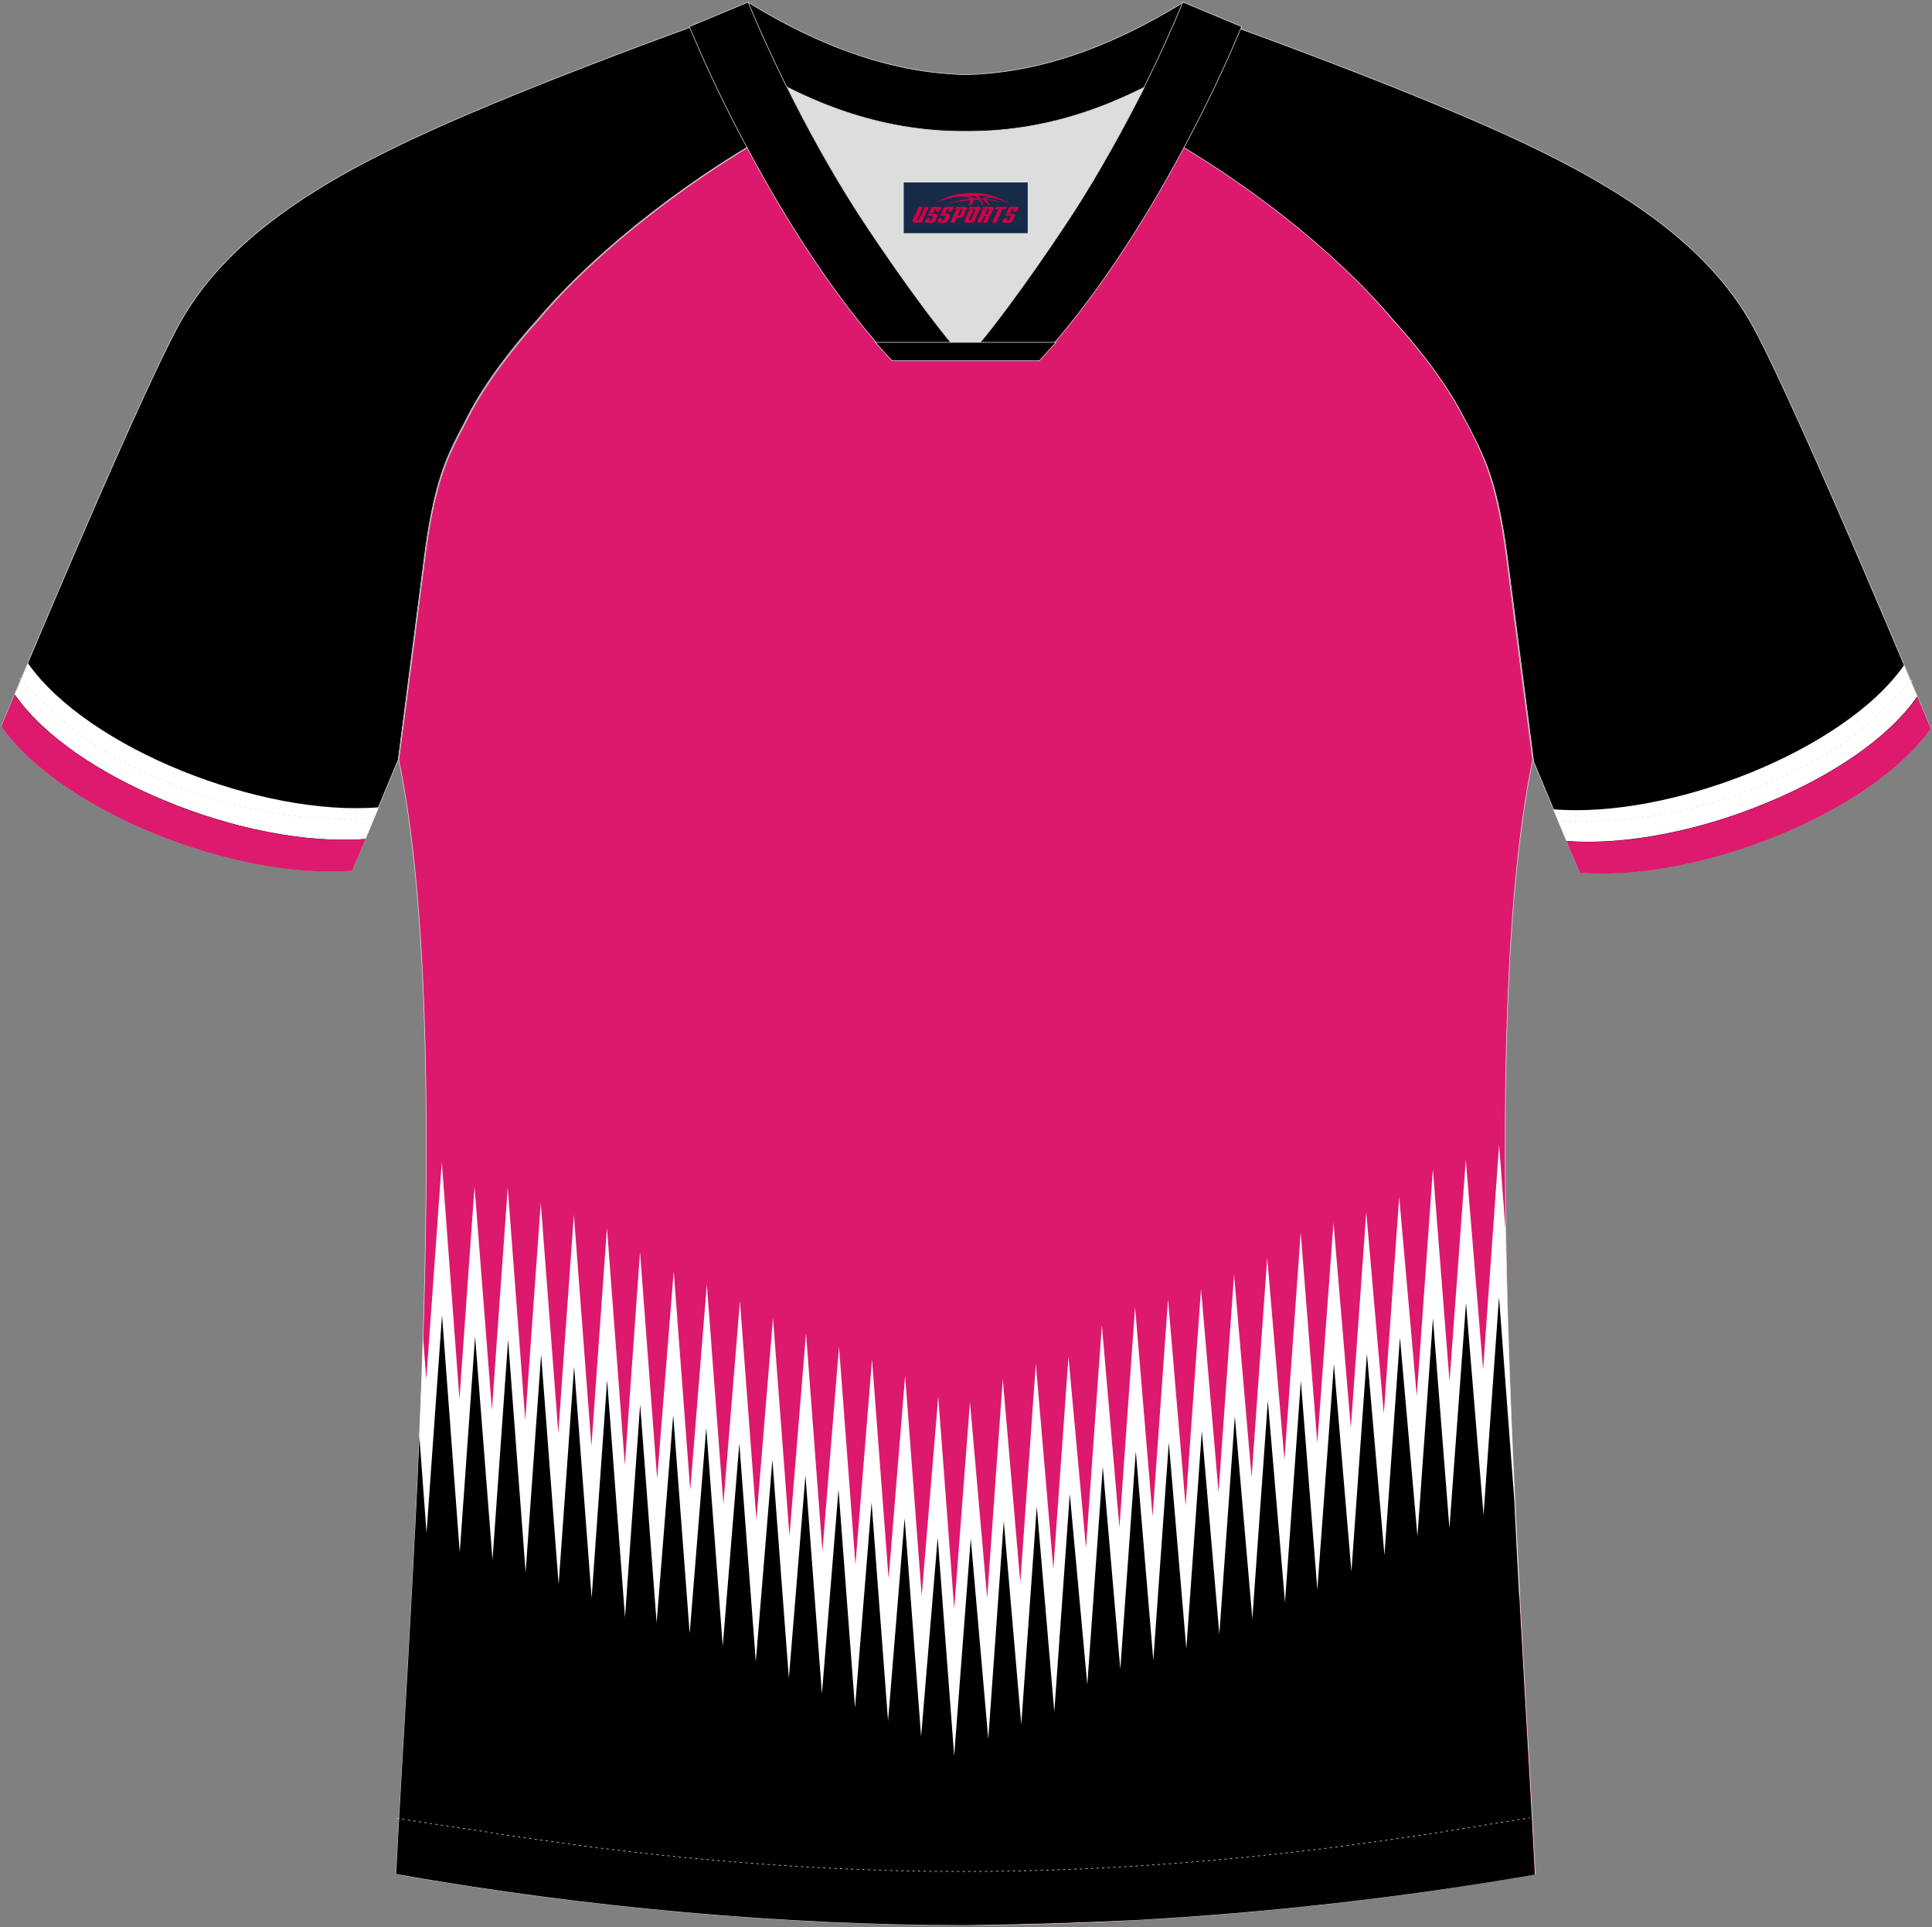 <?xml version="1.0" encoding="utf-8"?>
<!-- Generator: Adobe Illustrator 24.0.0, SVG Export Plug-In . SVG Version: 6.00 Build 0)  -->
<svg xmlns="http://www.w3.org/2000/svg" xmlns:xlink="http://www.w3.org/1999/xlink" version="1.1" id="图层_1" x="0px" y="0px" width="374px" height="373px" viewBox="0 0 374 373" enable-background="new 0 0 374 373" xml:space="preserve">
<rect x="0" y="0" width="374" height="373" fill="#808080" stroke="none"/>
<g>
	
		<path fill-rule="evenodd" clip-rule="evenodd" fill="#000001" stroke="#DCDDDD" stroke-width="0.118" stroke-miterlimit="22.926" d="   M222.15,24.83c7.12-5.93,12.46-12.56,17.01-19.58c0,0,30.65,10.98,51.81,20.57c21.16,9.59,39.55,20.86,48.65,37.87   s34.11,77.23,34.11,77.23c-11.57,16.41-45.29,29.76-67.93,27.88l-8.9-21.36c0,0-3.76-29.27-5.14-39.85   c-0.89-6.82-2.27-14.04-4.85-19.68c-0.99-2.27-2.18-4.45-3.36-6.72c-3.26-6.53-8.8-13.65-13.65-18.99   C257.85,47.97,238.57,33.53,222.15,24.83z"/>
	
		<path fill-rule="evenodd" clip-rule="evenodd" fill="#DD196D" stroke="#DCDDDD" stroke-width="0.118" stroke-miterlimit="22.926" d="   M291.57,107.39c1.29,10.18,4.85,37.67,5.14,39.65c-10.88,52.51-2.18,162.17,0.49,215.66c-36.78,6.53-75.45,9.79-110.25,9.89   c-34.81,0-73.37-3.36-110.25-9.89c2.67-53.5,11.37-163.15,0.49-215.66c0.3-1.98,3.86-29.47,5.14-39.65   c0.89-6.82,2.27-14.04,4.85-19.68c0.99-2.27,2.18-4.45,3.36-6.72c3.26-6.53,8.8-13.65,13.65-18.99   c11.17-13.45,29.07-26.99,44.69-35.89c0.99-0.49-0.99-15.43-0.1-15.92c3.96,3.36,25.21,3.26,30.36,6.13l-2.67,0.69   c6.13,2.87,12.95,4.25,19.68,4.25s-2.77-1.38,3.36-4.25l5.74-2.47c5.14-2.87,16.22-2.27,20.17-5.64c0.69,0.4-1.98,16.41-1.19,16.81   c15.92,8.8,34.02,22.55,45.39,36.19c4.94,5.34,10.48,12.46,13.74,18.99c1.29,2.18,2.37,4.45,3.36,6.72   C289.29,93.25,290.68,100.57,291.57,107.39z"/>
	<g>
		<path fill-rule="evenodd" clip-rule="evenodd" fill="#FFFFFF" d="M294.18,308.4l-0.84,11.14l-2.14-28.42l-0.81-10.68l-0.92,12.86    l-1.99,27.95l-2.31-27.92l-1.12-13.56l-1.18,16.08l-2.08,28.27l-2.22-28.25l-0.94-11.91l-0.96,13.47l-1.92,27l-2.38-26.97    l-1.02-11.56l-1.08,15.18l-1.94,27.19l-2.37-27.16l-1.03-11.86l-1.06,14.99l-1.97,27.62l-2.33-27.59l-1.1-12.97l-1.21,16.44    l-2.07,28.21l-2.23-28.2l-0.94-11.89L251,310.2l-1.97,27.4l-2.34-27.37l-0.98-11.53l-1.04,14.69l-1.94,27.25l-2.36-27.22    l-1.04-11.96l-1.06,14.93l-1.95,27.32l-2.35-27.29l-1.04-12.07l-1.06,14.87l-1.96,27.53l-2.34-27.51l-1.06-12.42l-1.04,14.65    l-1.97,27.74l-2.32-27.72l-1.07-12.78l-1.03,14.44l-1.94,27.26l-2.36-27.22l-1.04-11.96l-1.06,14.93l-1.88,26.32l-2.41-26.28    l-0.98-10.65l-1.13,15.86l-1.95,27.46l-2.34-27.44l-1.05-12.3l-1.05,14.72l-1.95,27.32l-2.35-27.3l-1.04-12.07l-1.06,14.87    l-1.93,27.11l-2.37-27.07l-1.1-12.58l-1.2,15.8l-2.16,28.32l-2.14-28.32l-1.14-15.15l-0.95,11.45l-2.25,27.07l-2.04-27.09    l-1.13-14.92l-0.97,11.92l-2.23,27.35l-2.06-27.36l-1.11-14.75l-0.99,12.22l-2.22,27.52l-2.08-27.53l-1.12-14.81l-0.98,12.1    l-2.23,27.45l-2.09-27.46l-1.13-14.92l-0.97,11.92l-2.23,27.35l-2.06-27.36l-1.13-14.99l-0.97,11.8l-2.24,27.28l-2.06-27.29    l-1.13-14.92l-0.97,11.92l-2.23,27.35l-2.06-27.36l-1.11-14.71l-0.99,12.28l-2.22,27.56l-2.08-27.56l-1.1-14.58l-1,12.52    l-2.21,27.69l-2.09-27.7l-0.98-12.97l-0.85,11.9l-2.09,29.32l-2.21-29.31l-1.25-16.6l-0.92,12.86l-2.09,29.26l-2.22-29.25    l-1.18-15.56l-0.92,12.93L108.23,336l-2.23-29.15l-1.18-15.38l-0.92,13.02l-2.09,29.32l-2.21-29.31l-1.18-15.67l-0.94,13.24    l-2.05,28.84l-2.25-28.84l-1.13-14.43l-0.92,12.98l-2.1,29.51l-2.2-29.5l-1.22-16.43l-0.9,12.67l-2.11,29.56l-2.19-29.56    l-0.06-0.82c0.6-12.19,1.15-24.84,1.54-37.53l0.63,8.48l0.9-12.62l2.1-29.51l2.2,29.5l1.22,16.43l0.87-12.3l2.05-28.82l2.25,28.82    l1.12,14.4l0.97-13.74l2.09-29.34l2.21,29.33l1.18,15.69l0.92-12.86l2.08-29.16l2.23,29.15l1.17,15.39l0.92-13.02l2.09-29.26    l2.22,29.25l1.18,15.56l0.92-12.93l2.09-29.32l2.21,29.31l1.25,16.59l0.85-11.9l2.09-29.31l2.21,29.31l1.1,14.58l1-12.52    l2.21-27.69l2.09,27.7l1.11,14.71l0.99-12.28l2.22-27.56l2.08,27.56l1.13,14.92l0.97-11.92l2.23-27.35l2.06,27.36l1.13,14.99    l0.97-11.8l2.24-27.28l2.06,27.29l1.13,14.92l0.97-11.92l2.23-27.35l2.06,27.36l1.12,14.82l0.98-12.1l2.23-27.45l2.07,27.46    l1.11,14.75l0.99-12.22l2.22-27.52l2.08,27.53l1.13,14.92l0.97-11.92l2.23-27.35l2.06,27.36l1.15,15.19l0.95-11.45l2.25-27.07    l2.04,27.09l1.05,13.93l1.05-13.74l2-26.25l2.3,26.23l1.03,11.73l1.07-15.08l1.95-27.32l2.35,27.3l1.04,12.07l1.06-14.87    l1.95-27.46l2.34,27.44l1.05,12.3l1.05-14.72l1.88-26.32l2.41,26.28l0.98,10.65l1.13-15.86l1.94-27.25l2.36,27.22l1.04,11.96    l1.06-14.93l1.97-27.74l2.32,27.72l1.07,12.78l1.03-14.44l1.96-27.53l2.34,27.51l1.06,12.42l1.04-14.65l1.95-27.32l2.35,27.29    l1.04,12.07l1.06-14.87l1.94-27.26l2.36,27.22l1.04,11.96l1.06-14.93l1.96-27.49l2.34,27.47l0.99,11.62l1.11-15.46l2.04-28.55    l2.25,28.53l0.97,12.22l1.13-15.44l2-27.22l2.3,27.19l1.06,12.57l1.04-14.57l1.94-27.19l2.37,27.16l1.03,11.86l1.06-14.99l1.92-27    l2.38,26.97l1.02,11.56l1.08-15.18l2.04-28.71l2.25,28.7l0.97,12.36l1.13-15.34l2.02-27.53l2.27,27.5l1.08,13.13l1.01-14.24    l2.09-29.31l1.27,16.85C291.89,261.96,292.99,286.25,294.18,308.4z"/>
		<path fill-rule="evenodd" clip-rule="evenodd" fill="#000002" d="M219.62,371.62c-10.81,0.49-21.69,0.82-32.67,0.97    c-34.81,0-73.37-3.36-110.25-9.89c1.08-21.56,3.13-52.25,4.49-84.63l1.38,18.65l3-42.18L89,300.48l2.97-41.81l3.37,43.23    l3.02-42.58l3.39,45l3-42.18l3.39,44.53l3-42.18l3.39,44.81l3-42.18l3.46,45.91l2.93-41.21l3.19,42.27l3.21-40.21l3.19,42.28    l3.21-39.83l3.19,42.27l3.21-39.27l3.19,42.28l3.21-39.08l3.19,42.28l3.21-39.27l3.19,42.28l3.21-39.55l3.19,42.28l3.21-39.74    l3.19,42.28l3.21-39.27l3.19,42.28l3.21-38.52l3.19,42.25l3.21-42.06l3.39,38.8l3-42.18l3.39,39.36l3-42.18l3.39,39.74l3-42.18    l3.39,36.93l3-42.18l3.39,39.18l3-42.18l3.39,40.49l3-42.18l3.39,39.93l3-42.18l3.39,39.36l3-42.18l3.39,39.18l3-42.18l3.32,38.99    l3.07-42.86l3.19,40.42l3.21-43.65l3.39,40.16l3-42.18l3.39,39.01l3-42.18l3.39,38.52l3-42.18l3.19,40.61l3.21-43.61l3.39,41.06    l3-42.18l2.96,39.26c1.32,27.83,3.01,53.65,3.95,72.5C271.61,367.25,245.1,370.21,219.62,371.62z"/>
	</g>
	
		<path fill-rule="evenodd" clip-rule="evenodd" fill="#000001" stroke="#DCDDDD" stroke-width="0.118" stroke-miterlimit="22.926" d="   M151.85,24.43c-7.12-5.93-12.46-12.56-17.01-19.58c0,0-30.65,10.98-51.81,20.57c-21.16,9.59-39.55,20.86-48.65,37.87   S0.26,140.52,0.26,140.52c11.57,16.41,45.29,29.76,67.93,27.88l8.9-21.36c0,0,3.76-29.27,5.14-39.85   c0.89-6.82,2.27-14.04,4.85-19.68c0.99-2.27,2.18-4.45,3.36-6.72c3.26-6.53,8.8-13.65,13.65-18.99   C116.15,47.57,135.43,33.13,151.85,24.43z"/>
	
		<path fill-rule="evenodd" clip-rule="evenodd" fill="none" stroke="#DCDDDD" stroke-width="0.118" stroke-miterlimit="22.926" stroke-dasharray="0.432,0.648" d="   M76.8,351.93c1.29,0.2,15.13,2.27,16.41,2.47c30.85,4.94,61.9,7.81,93.25,7.81c30.85,0,61.41-2.77,91.76-7.51   c1.78-0.3,16.12-2.57,17.9-2.87"/>
	<path fill-rule="evenodd" clip-rule="evenodd" stroke="#DCDDDD" stroke-width="0.118" stroke-miterlimit="22.926" d="   M145.42,12.96c13.65,8.41,27.49,12.56,41.53,12.46c13.94,0.1,27.79-3.96,41.53-12.46c1.78-6.92,0.69-12.56,0.69-12.56   c-14.63,9-28.38,13.74-42.22,14.04c-13.74-0.3-27.59-5.04-42.22-14.04C144.73,0.4,143.74,6.04,145.42,12.96z"/>
	<path fill-rule="evenodd" clip-rule="evenodd" fill="#DCDDDD" d="M218.1,18.5c-10.28,4.75-20.67,7.02-31.15,6.92   c-10.48,0.1-20.86-2.18-31.15-6.92c-1.19-0.49-2.37-1.09-3.46-1.68c4.05,8.21,8.7,16.41,13.55,24.13   c4.85,7.71,14.83,21.95,21.06,28.68v0.1c6.23-6.72,16.12-21.06,21.06-28.68c4.94-7.71,9.49-15.92,13.55-24.13l0,0   C220.47,17.41,219.28,18.01,218.1,18.5z"/>
	<path fill-rule="evenodd" clip-rule="evenodd" stroke="#DCDDDD" stroke-width="0.118" stroke-miterlimit="22.926" d="   M152.14,16.52c-2.67-5.44-5.14-10.78-7.32-16.12l-11.37,4.75c3.16,7.61,6.92,15.52,11.07,23.24c8.21,15.43,18,30.36,28.18,41.33   l14.24,0v-0.1c-6.23-6.72-16.12-21.06-21.06-28.68c-4.94-7.71-9.49-15.92-13.55-24.13C152.24,16.72,152.24,16.62,152.14,16.52z"/>
	<path fill-rule="evenodd" clip-rule="evenodd" stroke="#DCDDDD" stroke-width="0.118" stroke-miterlimit="22.926" d="   M221.66,16.52c2.67-5.44,5.14-10.78,7.32-16.12l11.37,4.75c-3.16,7.61-6.92,15.52-11.07,23.24c-8.21,15.43-18,30.36-28.18,41.33   l-14.24,0v-0.1c6.23-6.72,16.12-21.06,21.06-28.68c4.94-7.71,9.49-15.92,13.65-24.13C221.56,16.72,221.66,16.62,221.66,16.52z"/>
	<path fill-rule="evenodd" clip-rule="evenodd" stroke="#DCDDDD" stroke-width="0.118" stroke-miterlimit="22.926" d="   M186.95,69.82h14.24c1.09-1.19,2.18-2.37,3.26-3.56h-14.44h-0.1h-6.03h-14.44c1.09,1.19,2.18,2.47,3.26,3.56H186.95z"/>
	
	<path fill-rule="evenodd" clip-rule="evenodd" fill="#FFFFFE" d="M31.71,154.86c12.95,5.44,27.49,8.41,39.06,7.51l0,0l2.57-6.13   c-22.64,1.88-56.36-11.37-67.93-27.88c-0.99,2.27-1.78,4.35-2.57,6.03C8.47,142.5,19.35,149.72,31.71,154.86z"/>
	
		<path fill-rule="evenodd" clip-rule="evenodd" fill="none" stroke="#DCDDDD" stroke-width="0.118" stroke-miterlimit="22.926" stroke-dasharray="0.434,0.651" d="   M3.82,131.23c2.97,3.07,6.13,6.43,9.3,9.1c10.28,8.7,27.39,15.23,41.63,17.3c5.64,0.79,10.38,0.99,16.71,0.89"/>
	<path fill-rule="evenodd" clip-rule="evenodd" fill="#DD1A6D" d="M70.76,162.37c-22.64,1.88-56.36-11.47-67.93-27.88   c-1.58,3.76-2.57,6.13-2.57,6.13c11.57,16.41,45.29,29.76,67.93,27.88L70.76,162.37z"/>
	<path fill-rule="evenodd" clip-rule="evenodd" fill="#FFFFFE" d="M342.29,155.25c-12.95,5.44-27.49,8.41-39.06,7.51l0,0l-2.57-6.13   c22.64,1.88,56.36-11.37,67.93-27.88c0.99,2.27,1.78,4.35,2.57,6.03C365.53,142.89,354.65,150.11,342.29,155.25z"/>
	
		<path fill-rule="evenodd" clip-rule="evenodd" fill="none" stroke="#DCDDDD" stroke-width="0.118" stroke-miterlimit="22.926" stroke-dasharray="0.434,0.651" d="   M370.18,131.62c-2.97,2.97-6.13,6.43-9.29,9.1c-10.28,8.7-27.39,15.23-41.63,17.3c-5.64,0.79-10.38,0.99-16.71,0.89"/>
	<path fill-rule="evenodd" clip-rule="evenodd" fill="#DD1A6D" d="M303.24,162.77c22.64,1.88,56.36-11.47,67.93-27.88   c1.58,3.76,2.57,6.13,2.57,6.13c-11.57,16.41-45.29,29.76-67.93,27.88L303.24,162.77z"/>
</g>
<g id="tag_logo">
	<rect y="35.31" fill="#162B48" width="24" height="9.818" x="174.95"/>
	<g>
		<path fill="#D30044" d="M190.91,38.5l0.005-0.011c0.131-0.311,1.085-0.262,2.351,0.071c0.715,0.24,1.44,0.54,2.193,0.9    c-0.218-0.147-0.447-0.289-0.682-0.42l0.011,0.005l-0.011-0.005c-1.478-0.845-3.218-1.418-5.1-1.62    c-1.282-0.115-1.658-0.082-2.411-0.055c-2.449,0.142-4.68,0.905-6.458,2.095c1.26-0.638,2.722-1.075,4.195-1.336    c1.467-0.18,2.476-0.033,2.771,0.344c-1.691,0.175-3.469,0.633-4.555,1.075c1.156-0.338,2.967-0.665,4.647-0.813    c0.016,0.251-0.115,0.567-0.415,0.96h0.475c0.376-0.382,0.584-0.725,0.595-1.004c0.333-0.022,0.66-0.033,0.971-0.033    C189.74,38.94,189.95,39.29,190.15,39.68h0.262c-0.125-0.344-0.295-0.687-0.518-1.036c0.207,0,0.393,0.005,0.567,0.011    c0.104,0.267,0.496,0.66,1.058,1.025h0.245c-0.442-0.365-0.753-0.753-0.835-1.004c1.047,0.065,1.696,0.224,2.885,0.513    C192.73,38.76,191.99,38.59,190.91,38.5z M188.47,38.41c-0.164-0.295-0.655-0.485-1.402-0.551    c0.464-0.033,0.922-0.055,1.364-0.055c0.311,0.147,0.589,0.344,0.84,0.589C189.01,38.39,188.74,38.4,188.47,38.41z M190.45,38.46c-0.224-0.016-0.458-0.027-0.715-0.044c-0.147-0.202-0.311-0.398-0.502-0.6c0.082,0,0.164,0.005,0.24,0.011    c0.72,0.033,1.429,0.125,2.138,0.273C190.94,38.06,190.56,38.22,190.45,38.46z"/>
		<path fill="#D30044" d="M177.87,40.04L176.7,42.59C176.52,42.96,176.79,43.1,177.27,43.1l0.873,0.005    c0.115,0,0.251-0.049,0.327-0.175l1.342-2.891H179.03L177.81,42.67H177.64c-0.147,0-0.185-0.033-0.147-0.125l1.156-2.504H177.87L177.87,40.04z M179.73,41.39h1.271c0.36,0,0.584,0.125,0.442,0.425L180.97,42.85C180.87,43.07,180.6,43.1,180.37,43.1H179.45c-0.267,0-0.442-0.136-0.349-0.333l0.235-0.513h0.742L179.9,42.63C179.88,42.68,179.92,42.69,179.98,42.69h0.18    c0.082,0,0.125-0.016,0.147-0.071l0.376-0.813c0.011-0.022,0.011-0.044-0.055-0.044H179.56L179.73,41.39L179.73,41.39z M180.55,41.32h-0.78l0.475-1.025c0.098-0.218,0.338-0.256,0.578-0.256H182.27L181.88,40.88L181.1,41l0.262-0.562H181.07c-0.082,0-0.12,0.016-0.147,0.071L180.55,41.32L180.55,41.32z M182.14,41.39L181.97,41.76h1.069c0.06,0,0.06,0.016,0.049,0.044    L182.71,42.62C182.69,42.67,182.65,42.69,182.57,42.69H182.39c-0.055,0-0.104-0.011-0.082-0.06l0.175-0.376H181.74L181.51,42.77C181.41,42.96,181.59,43.1,181.86,43.1h0.916c0.24,0,0.502-0.033,0.605-0.251l0.475-1.031c0.142-0.3-0.082-0.425-0.442-0.425H182.14L182.14,41.39z M182.95,41.32l0.371-0.818c0.022-0.055,0.06-0.071,0.147-0.071h0.295L183.5,40.99l0.791-0.115l0.387-0.845H183.23c-0.24,0-0.48,0.038-0.578,0.256L182.18,41.32L182.95,41.32L182.95,41.32z M185.35,41.78h0.278c0.087,0,0.153-0.022,0.202-0.115    l0.496-1.075c0.033-0.076-0.011-0.12-0.125-0.12H184.8l0.431-0.431h1.522c0.355,0,0.485,0.153,0.393,0.355l-0.676,1.445    c-0.06,0.125-0.175,0.333-0.644,0.327l-0.649-0.005L184.74,43.1H183.96l1.178-2.558h0.785L185.35,41.78L185.35,41.78z     M187.94,42.59c-0.022,0.049-0.06,0.076-0.142,0.076h-0.191c-0.082,0-0.109-0.027-0.082-0.076l0.944-2.051h-0.785l-0.987,2.138    c-0.125,0.273,0.115,0.415,0.453,0.415h0.72c0.327,0,0.649-0.071,0.769-0.322l1.085-2.384c0.093-0.202-0.06-0.355-0.415-0.355    h-1.533l-0.431,0.431h1.38c0.115,0,0.164,0.033,0.131,0.104L187.94,42.59L187.94,42.59z M190.66,41.46h0.278    c0.087,0,0.158-0.022,0.202-0.115l0.344-0.753c0.033-0.076-0.011-0.12-0.125-0.12h-1.402l0.425-0.431h1.527    c0.355,0,0.485,0.153,0.393,0.355l-0.529,1.124c-0.044,0.093-0.147,0.18-0.393,0.18c0.224,0.011,0.256,0.158,0.175,0.327    l-0.496,1.075h-0.785l0.54-1.167c0.022-0.055-0.005-0.087-0.104-0.087h-0.235L189.89,43.1h-0.785l1.178-2.558h0.785L190.66,41.46L190.66,41.46z M193.23,40.55L192.05,43.1h0.785l1.184-2.558H193.23L193.23,40.55z M194.74,40.48l0.202-0.431h-2.1l-0.295,0.431    H194.74L194.74,40.48z M194.72,41.39h1.271c0.36,0,0.584,0.125,0.442,0.425l-0.475,1.031c-0.104,0.218-0.371,0.251-0.605,0.251    h-0.916c-0.267,0-0.442-0.136-0.349-0.333l0.235-0.513h0.742L194.89,42.63c-0.022,0.049,0.022,0.06,0.082,0.06h0.18    c0.082,0,0.125-0.016,0.147-0.071l0.376-0.813c0.011-0.022,0.011-0.044-0.049-0.044h-1.069L194.72,41.39L194.72,41.39z     M195.53,41.32H194.75l0.475-1.025c0.098-0.218,0.338-0.256,0.578-0.256h1.451l-0.387,0.845l-0.791,0.115l0.262-0.562h-0.295    c-0.082,0-0.12,0.016-0.147,0.071L195.53,41.32z"/>
	</g>
</g>
</svg>